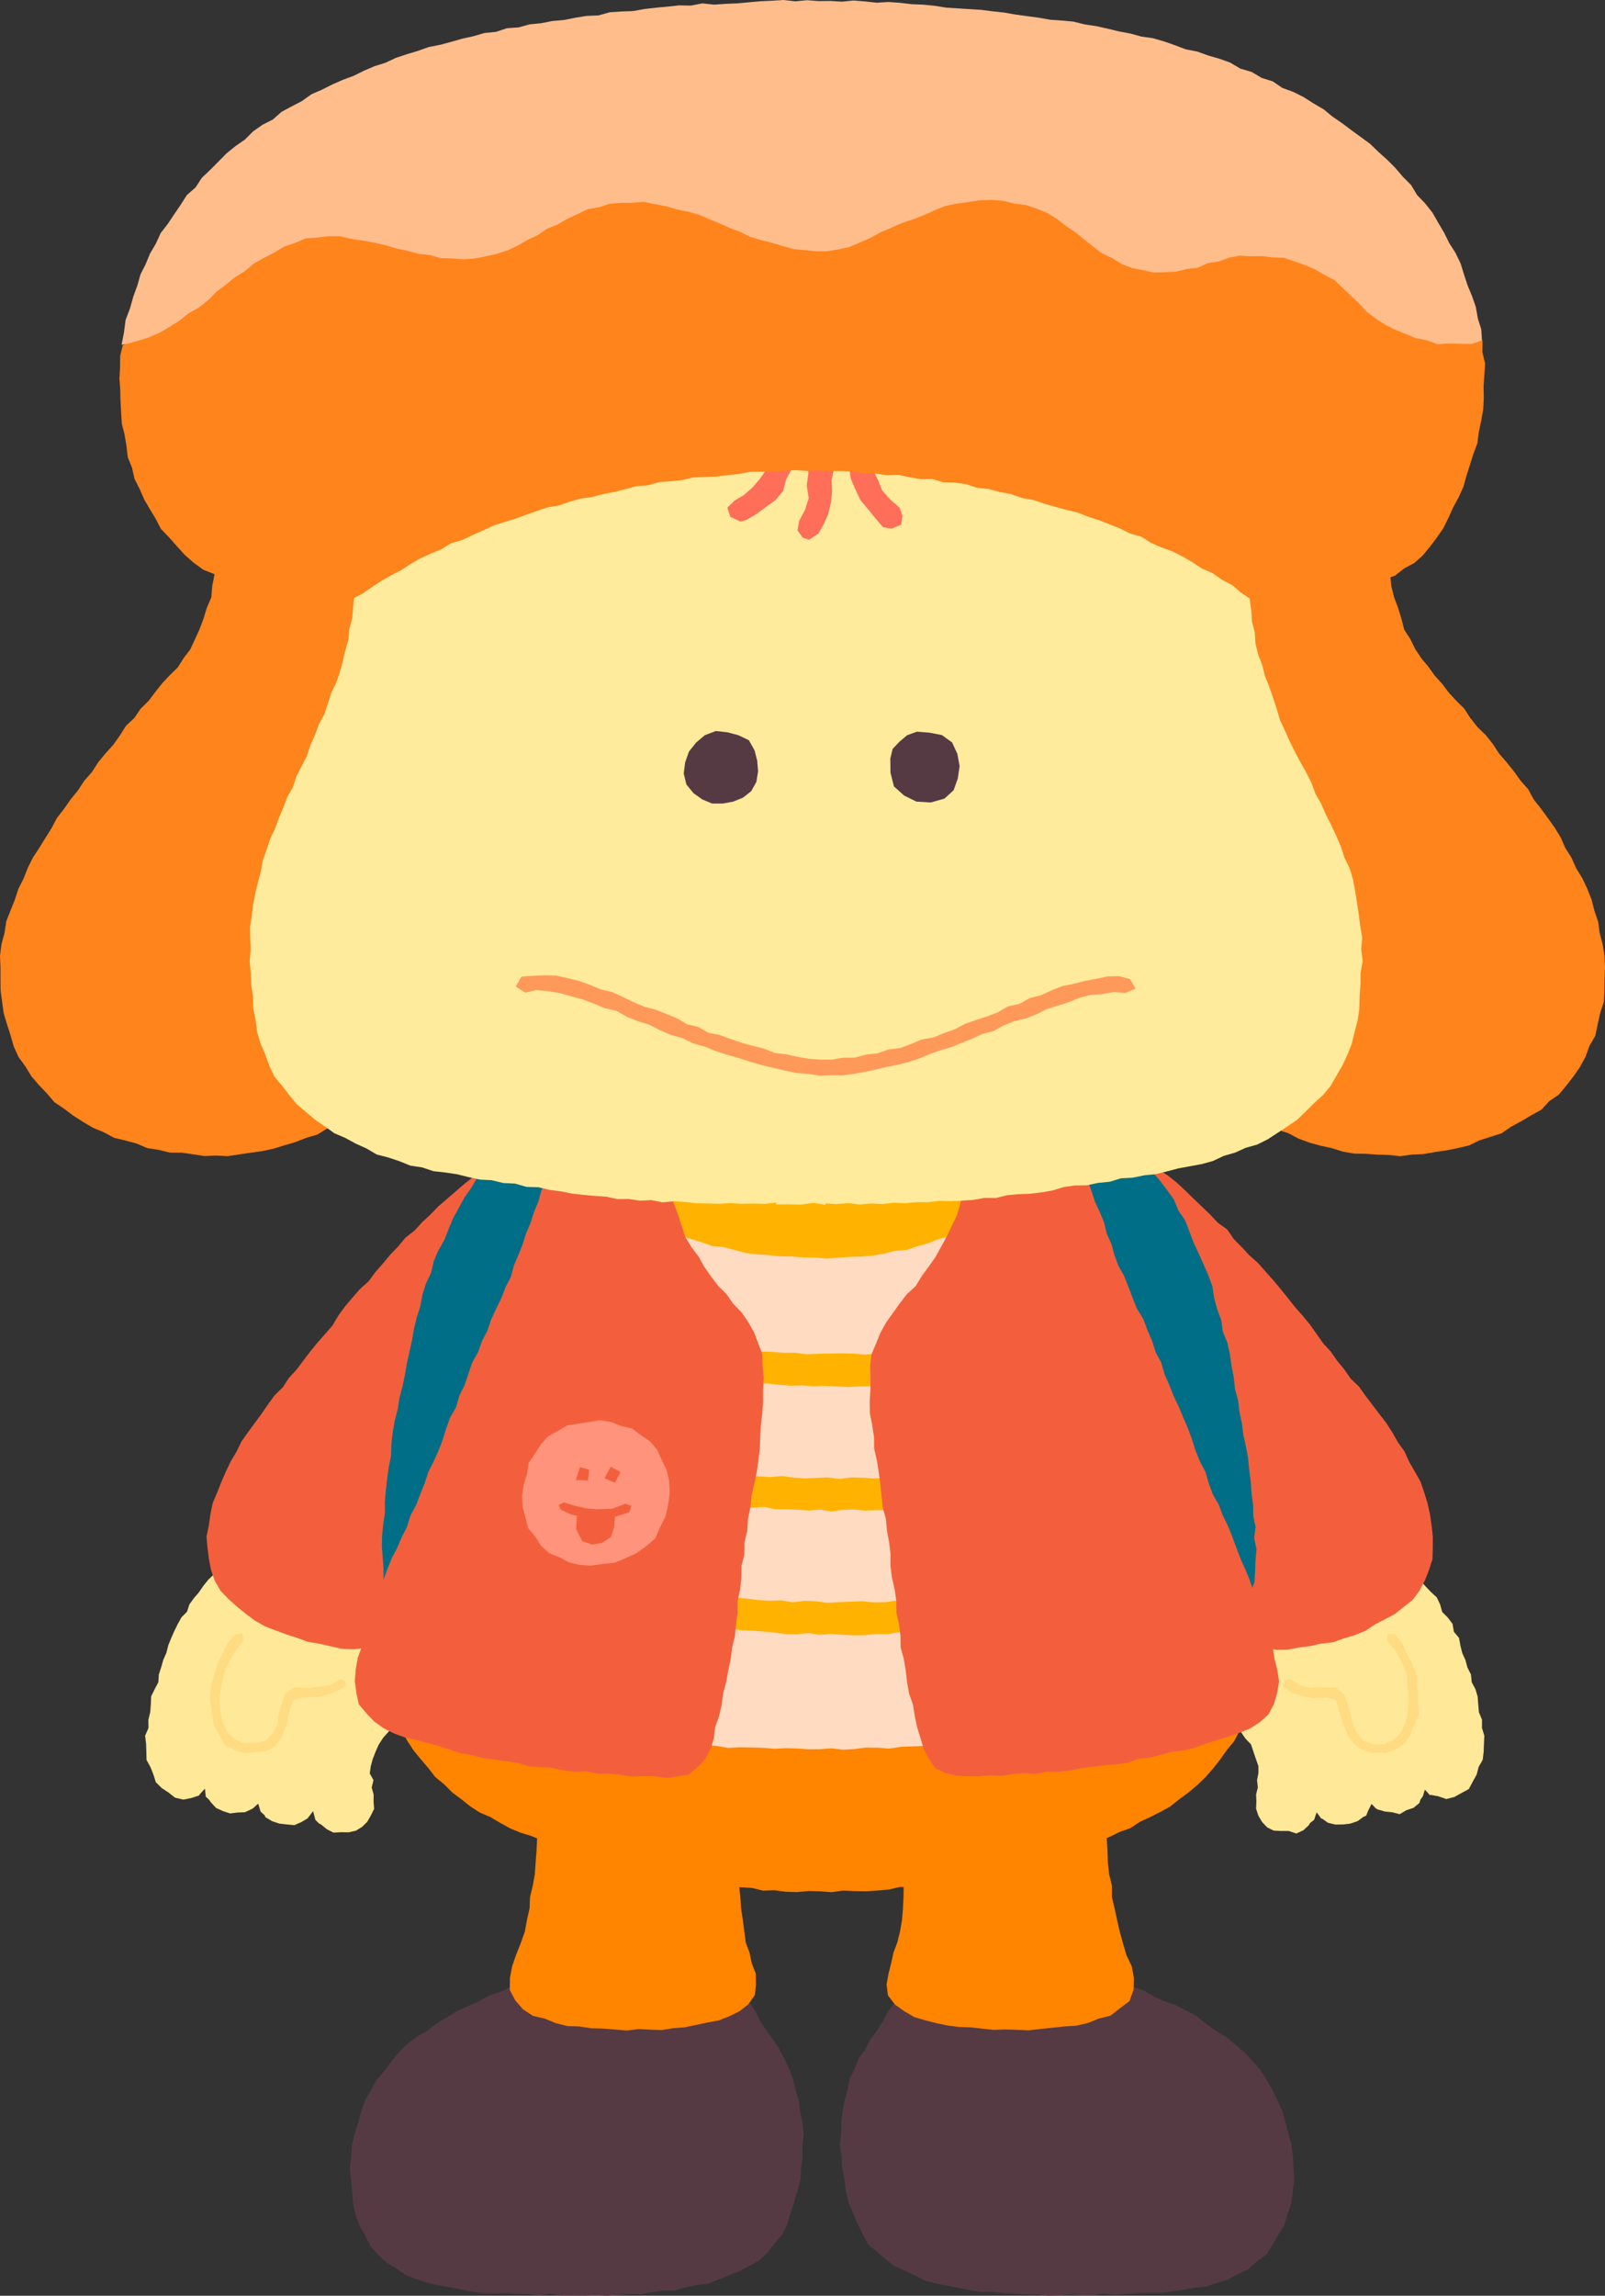 <?xml version="1.0" encoding="UTF-8"?>
<svg id="_レイヤー_2" data-name="レイヤー 2" xmlns="http://www.w3.org/2000/svg" width="155.725" height="222.601" viewBox="0 0 155.725 222.601">
  <rect x="0" y="0" width="155.725" height="222.601" fill="#333333" stroke="none"/>
  <defs>
    <style>
      .cls-1 {
        opacity: .7;
      }

      .cls-2 {
        fill: #ffbd8c;
      }

      .cls-2, .cls-3, .cls-4, .cls-5, .cls-6, .cls-7, .cls-8, .cls-9, .cls-10, .cls-11, .cls-12, .cls-13, .cls-14, .cls-15 {
        stroke-width: 0px;
      }

      .cls-3 {
        fill: #ff6e59;
      }

      .cls-4 {
        fill: #ffd678;
      }

      .cls-5 {
        fill: #006e86;
      }

      .cls-6 {
        fill: #ffb300;
      }

      .cls-7 {
        fill: #ff937b;
      }

      .cls-8 {
        fill: #ff841b;
      }

      .cls-9 {
        fill: #ffdbc2;
      }

      .cls-10 {
        fill: #ffeb9b;
      }

      .cls-11 {
        fill: #f35f3c;
      }

      .cls-12 {
        fill: #553a44;
      }

      .cls-13 {
        fill: #ff995a;
      }

      .cls-14 {
        fill: #ff8400;
      }

      .cls-15 {
        fill: #ffe898;
      }
    </style>
  </defs>
  <g id="_レイヤー_1-2" data-name="レイヤー 1">
    <g>
      <g>
        <polygon class="cls-12" points="52.858 191.301 51.827 191.779 50.733 192.184 49.644 192.6 48.6 193.119 47.494 193.483 46.478 194.05 45.418 194.511 44.359 194.985 43.374 195.597 42.388 196.196 41.46 196.901 40.449 197.494 39.527 198.173 38.715 198.978 37.992 199.862 37.308 200.767 36.572 201.641 36.023 202.639 35.432 203.617 35.061 204.699 34.767 205.798 34.423 206.879 34.13 207.979 34.084 209.119 33.94 210.248 34.055 211.381 34.17 212.506 34.259 213.644 34.509 214.759 34.896 215.835 35.459 216.791 35.933 217.8 36.685 218.621 37.488 219.381 38.441 219.941 39.344 220.583 40.372 220.987 41.422 221.327 42.495 221.578 43.578 221.759 44.656 221.974 45.738 222.204 46.832 222.349 47.938 222.378 49.047 222.33 50.15 222.409 51.257 222.431 52.344 222.56 53.438 222.413 54.525 222.581 55.616 222.577 56.707 222.586 57.797 222.549 58.889 222.601 59.978 222.531 61.065 222.44 62.158 222.445 63.236 222.26 64.314 222.096 65.414 222.105 66.479 221.792 67.557 221.575 68.661 221.451 69.691 221.046 70.705 220.618 71.724 220.207 72.709 219.716 73.669 219.162 74.48 218.406 75.151 217.53 75.905 216.659 76.403 215.62 76.726 214.517 77.082 213.433 77.396 212.333 77.68 211.278 77.723 210.185 77.88 209.109 77.852 208.02 77.977 206.932 77.863 205.847 77.642 204.78 77.502 203.704 77.197 202.663 76.94 201.608 76.554 200.593 76.098 199.617 75.602 198.66 75.006 197.763 74.374 196.889 73.769 196 73.259 194.963 72.618 193.999 71.902 193.09 70.959 192.471 69.838 192.321 68.703 192.282 67.579 192.125 66.452 192.081 65.325 191.993 64.188 192.006 63.063 191.829 61.935 191.749 60.803 191.653 59.663 191.691 58.53 191.613 57.402 191.432 56.258 191.535 55.134 191.301 53.988 191.401 52.858 191.301"/>
        <polygon class="cls-14" points="71.648 162.803 70.539 162.79 69.415 162.718 68.289 162.707 67.166 162.662 66.047 162.775 64.926 162.675 63.799 162.855 62.676 162.666 61.553 162.717 60.426 162.767 59.3 162.77 58.173 162.772 57.045 162.774 55.918 162.838 54.791 162.665 53.659 162.797 52.55 162.833 52.577 163.876 52.581 164.993 52.51 166.109 52.613 167.224 52.596 168.341 52.659 169.459 52.454 170.573 52.507 171.685 52.556 172.803 52.37 173.912 52.479 175.036 52.312 176.146 52.152 177.257 52.11 178.379 52.053 179.5 51.967 180.619 51.889 181.736 51.694 182.836 51.43 183.925 51.381 185.045 51.135 186.132 50.917 187.311 50.514 188.441 50.071 189.549 49.684 190.676 49.473 191.807 49.463 192.949 49.989 193.961 50.742 194.827 51.715 195.465 52.852 195.727 53.923 196.169 55.047 196.452 56.211 196.489 57.354 196.664 58.509 196.694 59.664 196.783 60.815 196.885 61.969 196.741 63.086 196.801 64.207 196.838 65.316 196.655 66.432 196.574 67.526 196.344 68.613 196.111 69.711 195.912 70.751 195.508 71.744 195.016 72.614 194.339 73.242 193.44 73.344 192.416 73.328 191.364 72.945 190.374 72.725 189.338 72.356 188.349 72.22 187.302 72.076 186.182 71.905 185.054 71.832 183.914 71.703 182.775 71.758 181.633 71.788 180.489 71.779 179.345 71.732 178.199 71.682 177.054 71.621 175.905 71.698 174.756 71.756 173.663 71.701 172.571 71.689 171.476 71.735 170.384 71.668 169.295 71.773 168.209 71.709 167.124 71.706 166.038 71.655 164.949 71.738 163.855 71.648 162.803"/>
      </g>
      <g>
        <polygon class="cls-12" points="106.615 191.31 107.684 191.696 108.761 192.137 109.823 192.617 110.93 192.984 111.937 193.586 112.99 194.06 114.097 194.429 115.127 194.965 116.149 195.515 117.045 196.259 117.996 196.927 118.994 197.533 119.869 198.261 120.739 198.997 121.514 199.833 122.27 200.688 122.89 201.646 123.453 202.637 123.941 203.663 124.406 204.701 124.718 205.794 125.014 206.887 125.305 207.985 125.448 209.113 125.504 210.248 125.568 211.39 125.43 212.524 125.281 213.658 124.906 214.741 124.579 215.836 123.971 216.767 123.444 217.731 122.813 218.645 121.912 219.294 121.102 220.051 120.09 220.501 119.127 221.054 118.057 221.343 117.009 221.707 115.907 221.828 114.823 222.02 113.731 222.177 112.637 222.315 111.529 222.311 110.427 222.345 109.322 222.416 108.218 222.515 107.125 222.397 106.038 222.552 104.947 222.559 103.855 222.462 102.766 222.571 101.675 222.596 100.588 222.467 99.498 222.476 98.411 222.38 97.323 222.337 96.24 222.222 95.144 222.226 94.066 222.059 92.986 221.838 91.904 221.632 90.822 221.41 89.751 221.137 88.765 220.625 87.773 220.158 86.76 219.723 85.903 219.03 85.075 218.319 84.213 217.616 83.69 216.584 83.175 215.571 82.744 214.517 82.3 213.458 82.057 212.337 81.928 211.256 81.71 210.19 81.656 209.104 81.494 208.022 81.603 206.935 81.631 205.849 81.742 204.767 81.945 203.698 82.233 202.651 82.426 201.57 82.93 200.597 83.308 199.582 83.965 198.716 84.447 197.748 85.1 196.888 85.656 195.966 86.221 194.966 86.918 194.042 87.57 193.089 88.512 192.459 89.642 192.442 90.764 192.205 91.895 192.141 93.021 192.068 94.148 191.998 95.279 191.882 96.411 191.846 97.538 191.739 98.673 191.677 99.809 191.669 100.942 191.588 102.075 191.496 103.209 191.424 104.34 191.299 105.484 191.375 106.615 191.31"/>
        <polygon class="cls-14" points="87.82 162.788 88.935 162.786 90.059 162.761 91.184 162.758 92.308 162.677 93.427 162.743 94.547 162.811 95.674 162.808 96.798 162.712 97.921 162.725 99.048 162.791 100.174 162.791 101.301 162.851 102.429 162.832 103.555 162.778 104.684 162.786 105.814 162.73 106.946 162.763 106.994 163.879 107.001 164.994 106.936 166.108 106.846 167.225 106.838 168.342 106.938 169.458 106.981 170.574 107.043 171.684 106.948 172.802 107.075 173.913 107.07 175.032 107.248 176.142 107.132 177.27 107.389 178.377 107.46 179.497 107.492 180.621 107.617 181.732 107.88 182.822 107.884 183.949 108.142 185.037 108.377 186.124 108.642 187.287 108.96 188.441 109.298 189.588 109.815 190.667 110.016 191.805 109.984 192.943 109.586 194.034 108.658 194.729 107.749 195.446 106.62 195.723 105.546 196.154 104.419 196.417 103.263 196.488 102.115 196.615 100.965 196.727 99.812 196.866 98.655 196.814 97.503 196.781 96.386 196.817 95.271 196.695 94.162 196.576 93.043 196.541 91.938 196.396 90.848 196.167 89.767 195.894 88.694 195.575 87.732 195.011 86.833 194.366 86.15 193.475 86.023 192.413 86.208 191.376 86.465 190.354 86.693 189.32 87.062 188.332 87.318 187.313 87.515 186.193 87.607 185.057 87.664 183.916 87.678 182.772 87.646 181.631 87.766 180.491 87.747 179.346 87.67 178.199 87.807 177.054 87.733 175.905 87.773 174.756 87.709 173.663 87.749 172.571 87.832 171.476 87.847 170.384 87.715 169.294 87.728 168.208 87.894 167.124 87.823 166.038 87.888 164.949 87.715 163.855 87.82 162.788"/>
      </g>
      <g>
        <g>
          <polygon class="cls-15" points="40.713 161.153 40.57 160.408 40.642 159.665 40.537 158.917 40.459 158.166 40.235 157.45 39.901 156.774 39.445 156.172 39.153 155.475 38.756 154.847 38.384 154.183 37.812 153.68 37.327 153.126 36.744 152.634 36.094 152.221 35.541 151.667 34.804 151.382 34.233 150.844 33.496 150.58 32.896 150.062 32.188 149.743 31.46 149.479 30.721 149.242 29.975 148.988 29.175 149.105 28.408 149.049 27.676 149.244 26.926 149.097 26.186 149.215 25.483 149.459 24.744 149.506 24.04 149.766 23.434 150.157 22.76 150.504 22.228 151.027 21.62 151.47 21.145 152.046 20.728 152.674 20.191 153.192 19.728 153.77 19.303 154.392 18.82 154.952 18.379 155.563 18.142 156.279 17.605 156.825 17.24 157.483 16.914 158.15 16.611 158.835 16.328 159.53 16.147 160.259 15.844 160.938 15.642 161.647 15.41 162.366 15.362 163.117 15.004 163.798 14.666 164.478 14.636 165.241 14.576 166.015 14.394 166.767 14.407 167.548 14.08 168.296 14.172 169.079 14.2 169.854 14.217 170.648 14.602 171.348 14.884 172.061 15.121 172.81 15.692 173.375 16.348 173.806 16.985 174.307 17.788 174.494 18.588 174.332 19.345 174.084 19.325 174.042 19.884 173.433 19.962 174.207 20.29 174.51 20.463 174.761 20.959 175.299 21.622 175.605 22.318 175.834 23.046 175.746 23.771 175.717 24.435 175.402 24.57 175.321 25.051 174.882 25.284 175.658 25.652 175.99 25.771 176.209 26.398 176.582 27.09 176.817 27.814 176.902 28.561 176.969 29.242 176.672 29.85 176.31 29.852 176.3 30.378 175.613 30.599 176.459 30.969 176.821 31.154 176.907 31.699 177.359 32.352 177.695 33.09 177.655 33.816 177.667 34.533 177.507 35.137 177.133 35.631 176.647 35.977 176.041 36.297 175.4 36.247 174.679 36.249 173.987 36.061 173.32 36.236 172.604 35.875 171.958 35.977 171.245 36.159 170.571 36.439 169.852 36.754 169.145 37.177 168.497 37.691 167.924 38.115 167.285 38.464 166.589 38.961 166.004 39.414 165.41 39.801 164.767 39.953 164.025 40.205 163.324 40.523 162.639 40.559 161.888 40.713 161.153"/>
          <polyline class="cls-15" points="34.238 160.644 34.051 161.681 33.731 162.701 32.949 163.447 31.986 163.942 30.912 164.022 29.854 164.006 28.881 164.099 28.025 164.504 27.6 165.849 27.36 167.226 26.824 168.253 26.092 169.126 25.005 169.531 23.835 169.559 22.657 169.223 21.738 168.399 21.251 167.267 21.048 166.06 20.87 164.765 20.914 163.45 21.167 162.417 21.54 161.43 21.977 160.471 22.493 159.547 23.218 158.771"/>
          <g class="cls-1">
            <polygon class="cls-4" points="32.988 162.847 32.051 163.4 30.97 163.549 29.878 163.705 29.882 163.622 29.604 163.679 28.531 163.616 27.64 164.244 27.342 165.207 27.026 166.161 26.965 167.104 26.508 168.006 25.839 168.732 24.896 169.024 23.902 168.991 23.87 169.09 22.877 168.732 22.105 168.016 21.613 167.053 21.387 165.995 21.285 164.747 21.461 163.515 21.709 162.289 22.222 161.153 22.83 160.074 23.606 159.104 23.513 158.363 22.852 158.457 22.119 159.297 21.604 160.281 21.126 161.275 20.817 162.332 20.498 163.397 20.36 164.78 20.586 166.147 20.738 167.242 21.278 168.204 21.793 169.177 22.761 169.693 23.804 170.003 23.829 169.99 24.873 169.896 25.912 169.77 26.806 169.204 27.343 168.304 27.757 167.348 27.96 166.319 28.461 164.801 29.52 164.56 29.818 164.559 30.827 164.541 31.801 164.309 32.727 163.97 33.586 163.475 33.429 162.979 32.988 162.847"/>
          </g>
        </g>
        <polygon class="cls-11" points="57.81 110.26 56.874 109.625 55.746 109.546 54.619 109.414 53.544 109.779 52.461 110.011 51.469 110.502 50.491 111.012 49.458 111.433 48.527 112.035 47.66 112.729 46.75 113.36 45.928 114.103 45.061 114.788 44.223 115.51 43.389 116.237 42.545 116.957 41.773 117.754 40.962 118.505 40.215 119.324 39.331 120.012 38.623 120.87 37.852 121.668 37.146 122.525 36.412 123.357 35.754 124.253 34.912 124.998 34.183 125.837 33.469 126.684 32.817 127.583 32.246 128.538 31.521 129.372 30.794 130.197 30.101 131.046 29.438 131.915 28.781 132.792 28.039 133.601 27.434 134.523 26.639 135.295 25.994 136.188 25.369 137.095 24.717 137.981 24.063 138.868 23.428 139.769 22.945 140.764 22.379 141.708 21.908 142.703 21.47 143.709 21.069 144.729 20.637 145.742 20.414 146.819 20.265 147.904 20.035 148.988 20.13 150.088 20.269 151.178 20.484 152.257 20.847 153.302 21.411 154.26 22.179 155.056 22.999 155.787 23.853 156.483 24.741 157.144 25.705 157.69 26.739 158.094 27.777 158.474 28.828 158.812 29.869 159.195 30.961 159.378 32.041 159.615 33.125 159.866 34.233 159.921 35.343 159.808 36.448 159.854 37.549 159.731 38.616 159.345 39.729 159.121 40.683 158.509 41.672 157.954 42.362 157.053 43.029 156.157 43.645 155.216 44.092 154.183 44.452 153.122 44.821 152.063 45.312 151.038 45.553 149.932 45.797 148.832 46.154 147.757 46.349 146.638 46.735 145.57 47.142 144.515 47.474 143.428 47.984 142.415 48.374 141.35 48.947 140.37 49.378 139.319 49.94 138.333 50.464 137.327 50.987 136.324 51.625 135.383 52.193 134.402 52.785 133.434 53.224 132.376 53.896 131.453 54.487 130.484 55.006 129.474 55.512 128.458 56.105 127.491 56.642 126.487 57.129 125.463 57.666 124.466 58.229 123.486 58.713 122.467 59.21 121.482 59.482 120.411 59.732 119.338 60.03 118.274 60.137 117.174 60.203 116.074 60.27 114.967 60.017 113.884 59.781 112.809 59.308 111.818 58.636 110.959 57.81 110.26"/>
      </g>
      <g>
        <g>
          <polygon class="cls-15" points="144.017 168.297 143.786 167.536 143.793 166.756 143.495 166.022 143.425 165.247 143.367 164.497 143.153 163.78 142.794 163.107 142.719 162.361 142.379 161.686 142.185 160.966 141.879 160.288 141.694 159.557 141.559 158.809 141.062 158.217 140.933 157.455 140.475 156.847 139.932 156.306 139.725 155.567 139.403 154.883 138.838 154.368 138.325 153.826 137.816 153.281 137.482 152.602 136.927 152.078 136.434 151.529 135.91 150.999 135.369 150.479 134.697 150.119 134.035 149.836 133.419 149.335 132.633 149.412 131.91 149.288 131.19 149.032 130.436 149.21 129.706 149.025 128.934 149.03 128.151 149.058 127.439 149.404 126.663 149.511 125.929 149.754 125.238 150.106 124.531 150.433 123.896 150.872 123.318 151.396 122.602 151.716 121.975 152.16 121.29 152.55 120.845 153.178 120.359 153.742 119.75 154.199 119.347 154.84 119.007 155.504 118.681 156.179 118.231 156.784 117.984 157.48 117.721 158.185 117.41 158.891 117.417 159.665 117.489 160.405 117.492 161.149 117.517 161.891 117.526 162.652 117.952 163.308 118.102 164.044 118.254 164.793 118.77 165.367 119.157 166 119.523 166.678 120.011 167.275 120.404 167.936 120.834 168.572 121.375 169.137 121.624 169.874 121.869 170.599 122.099 171.251 122.096 171.939 121.965 172.615 122.042 173.319 121.872 173.988 121.9 174.678 121.871 175.387 122.097 176.059 122.454 176.666 122.943 177.183 123.582 177.5 124.312 177.537 125.027 177.533 125.775 177.782 126.474 177.458 127.002 176.961 127.093 176.78 127.502 176.453 127.75 175.724 128.201 176.351 128.257 176.32 128.84 176.739 129.561 176.913 130.298 176.903 131.025 176.82 131.717 176.583 132.301 176.155 132.555 176.052 132.729 175.605 133.072 174.913 133.507 175.36 133.66 175.444 134.358 175.649 135.072 175.722 135.804 175.904 136.457 175.521 137.149 175.291 137.718 174.822 137.814 174.503 138.051 174.168 138.249 173.527 138.752 174.078 138.781 174.03 139.564 174.175 140.323 174.439 141.102 174.241 141.799 173.858 142.514 173.468 142.892 172.751 143.27 172.079 143.466 171.331 143.857 170.639 143.952 169.856 143.98 169.086 144.017 168.297"/>
          <polyline class="cls-15" points="123.865 160.644 124.061 161.682 124.431 162.667 125.204 163.388 126.13 163.929 127.189 164.149 128.271 164.163 129.244 163.994 130.077 164.512 130.52 165.848 130.795 167.214 131.258 168.271 132.051 169.078 133.1 169.581 134.28 169.607 135.408 169.141 136.298 168.35 136.87 167.27 137.062 166.06 137.246 164.765 137.104 163.461 136.892 162.432 136.668 161.392 136.211 160.43 135.517 159.618 134.998 158.683"/>
          <g class="cls-1">
            <polygon class="cls-4" points="125.156 162.786 126.067 163.387 127.129 163.672 128.224 163.566 128.236 163.683 128.504 163.615 129.582 163.615 130.401 164.292 130.758 165.21 131.005 166.174 131.25 167.074 131.617 167.998 132.252 168.771 133.208 169.095 134.223 169.149 134.246 169.152 135.22 168.708 135.949 167.98 136.381 167.016 136.602 165.972 136.682 164.751 136.59 163.522 136.486 162.266 135.971 161.116 135.365 160.02 134.567 159.054 134.672 158.444 135.305 158.421 136.008 159.288 136.483 160.296 136.988 161.275 137.418 162.301 137.498 163.412 137.601 164.784 137.675 166.176 137.258 167.207 136.848 168.212 136.24 169.098 135.347 169.682 134.309 169.993 134.279 169.913 133.233 169.967 132.231 169.696 131.389 169.12 130.797 168.29 130.396 167.335 130.039 166.338 129.636 164.812 128.595 164.578 128.301 164.634 127.28 164.644 126.284 164.425 125.312 164.119 124.484 163.5 124.639 162.934 125.156 162.786"/>
          </g>
        </g>
        <polygon class="cls-11" points="101.348 110.231 102.326 109.698 103.43 109.544 104.547 109.51 105.634 109.776 106.665 110.149 107.702 110.515 108.706 110.974 109.706 111.454 110.619 112.084 111.57 112.654 112.411 113.383 113.334 113.997 114.199 114.69 115.01 115.447 115.802 116.225 116.607 116.986 117.404 117.756 118.162 118.561 119.072 119.219 119.711 120.144 120.488 120.934 121.244 121.745 122.08 122.484 122.811 123.318 123.551 124.145 124.264 125.002 124.963 125.866 125.646 126.737 126.383 127.566 127.086 128.42 127.728 129.32 128.357 130.219 129.1 131.029 129.725 131.928 130.422 132.772 131.048 133.676 131.849 134.439 132.488 135.335 133.154 136.209 133.817 137.087 134.491 137.958 135.089 138.884 135.631 139.844 136.275 140.739 136.729 141.746 137.28 142.697 137.822 143.66 138.182 144.702 138.505 145.752 138.744 146.822 138.898 147.906 139.021 148.992 139.017 150.086 138.985 151.191 138.642 152.243 138.241 153.264 137.728 154.233 137.069 155.124 136.199 155.81 135.339 156.499 134.362 157.013 133.387 157.517 132.46 158.14 131.431 158.55 130.368 158.868 129.324 159.246 128.214 159.363 127.136 159.606 126.04 159.742 124.946 159.96 123.834 159.976 122.739 159.737 121.624 159.756 120.538 159.435 119.465 159.085 118.517 158.475 117.574 157.877 116.722 157.132 116.026 156.234 115.578 155.192 114.991 154.223 114.668 153.142 114.197 152.116 113.914 151.023 113.663 149.921 113.23 148.872 113.08 147.742 112.809 146.643 112.504 145.55 112.084 144.496 111.562 143.486 111.113 142.45 110.788 141.357 110.189 140.39 109.711 139.365 109.138 138.386 108.641 137.367 108.115 136.366 107.641 135.333 107.062 134.357 106.525 133.356 105.929 132.39 105.416 131.375 104.73 130.461 104.184 129.468 103.679 128.451 103.113 127.468 102.587 126.459 101.965 125.51 101.464 124.492 100.883 123.52 100.389 122.502 100.133 121.421 99.645 120.427 99.42 119.344 99.265 118.254 99.137 117.164 98.991 116.075 98.969 114.972 99.204 113.893 99.438 112.825 99.774 111.764 100.528 110.948 101.348 110.231"/>
      </g>
      <polygon class="cls-14" points="79.59 164.472 78.464 164.392 77.344 164.304 76.221 164.265 75.102 164.156 73.974 164.261 72.853 164.157 71.731 164.013 70.604 164 69.475 164.013 68.345 164.044 67.223 163.883 66.096 163.93 64.975 163.774 63.844 163.828 62.721 163.703 61.594 163.613 60.464 163.637 59.339 163.551 58.213 163.483 57.084 163.452 55.952 163.517 54.828 163.378 53.693 163.48 52.568 163.306 51.437 163.376 50.318 163.178 49.188 163.294 48.061 163.164 46.936 163.053 45.8 163.181 44.669 163.133 43.541 163.049 42.412 162.938 41.281 162.855 40.148 162.855 39.017 162.779 37.875 162.901 36.729 162.72 37.101 163.81 37.484 164.85 37.989 165.835 38.35 166.893 38.995 167.805 39.513 168.788 40.119 169.718 40.821 170.575 41.541 171.416 42.221 172.299 43.086 173.001 43.867 173.791 44.759 174.458 45.633 175.153 46.559 175.752 47.58 176.185 48.529 176.747 49.495 177.281 50.516 177.704 51.576 178.028 52.59 178.457 53.562 179.005 54.607 179.357 55.682 179.622 56.75 179.897 57.809 180.208 58.852 180.572 59.886 180.983 60.992 181.114 62.047 181.457 63.144 181.588 64.189 181.967 65.294 182.062 66.377 182.277 67.451 182.557 68.553 182.673 69.656 182.765 70.75 182.927 71.854 182.989 72.957 183.058 74.046 183.321 75.159 183.282 76.262 183.432 77.37 183.459 78.481 183.353 79.59 183.387 80.695 183.471 81.797 183.314 82.902 183.364 84.01 183.383 85.113 183.313 86.214 183.218 87.302 182.964 88.418 182.993 89.512 182.807 90.59 182.537 91.692 182.434 92.783 182.251 93.889 182.148 94.971 181.919 96.027 181.576 97.136 181.468 98.206 181.192 99.293 180.983 100.322 180.564 101.412 180.363 102.455 180 103.519 179.697 104.562 179.338 105.587 178.919 106.615 178.519 107.642 178.117 108.633 177.629 109.677 177.259 110.602 176.646 111.604 176.185 112.584 175.689 113.548 175.156 114.42 174.459 115.317 173.802 116.168 173.084 116.968 172.31 117.701 171.475 118.39 170.601 119.03 169.693 119.744 168.831 120.259 167.841 120.81 166.877 121.322 165.888 121.794 164.881 122.146 163.822 122.414 162.822 121.308 162.73 120.188 162.874 119.066 162.929 117.943 162.939 116.816 162.885 115.693 162.93 114.572 163.053 113.45 163.199 112.321 163.218 111.193 163.233 110.068 163.3 108.945 163.374 107.816 163.32 106.69 163.358 105.561 163.355 104.433 163.402 103.307 163.454 102.18 163.503 101.051 163.482 99.923 163.569 98.793 163.571 97.67 163.717 96.543 163.786 95.415 163.881 94.281 163.786 93.16 163.881 92.035 163.919 90.903 163.942 89.775 163.984 88.652 164.138 87.515 164.01 86.385 164.062 85.26 164.245 84.121 164.15 82.994 164.262 81.859 164.243 80.727 164.359 79.59 164.472"/>
      <polygon class="cls-8" points="21.391 41.405 20.938 42.347 20.775 43.372 20.645 44.398 20.432 45.417 20.588 46.457 20.442 47.644 20.578 48.824 20.742 49.996 20.832 51.176 21.044 52.344 21.102 53.527 20.897 54.625 20.808 55.726 20.592 56.809 20.502 57.928 20.059 58.955 19.737 60.013 19.36 61.017 18.914 61.99 18.463 62.966 17.811 63.821 17.236 64.732 16.461 65.482 15.73 66.261 15.064 67.101 14.42 67.958 13.649 68.709 13.047 69.601 12.225 70.376 11.624 71.328 10.977 72.232 10.228 73.059 9.521 73.921 8.918 74.864 8.176 75.703 7.562 76.641 6.856 77.509 6.214 78.425 5.526 79.313 4.999 80.305 4.403 81.253 3.814 82.206 3.198 83.145 2.697 84.149 2.287 85.195 1.779 86.195 1.432 87.261 1.014 88.301 .604 89.35 .438 90.466 .141 91.552 0 92.668 .045 93.795 .048 94.912 .057 96.03 .205 97.138 .358 98.249 .681 99.322 1.027 100.386 1.335 101.47 1.801 102.496 2.468 103.408 3.049 104.367 3.782 105.215 4.555 106.023 5.29 106.881 6.225 107.51 7.12 108.184 8.065 108.786 9.033 109.356 10.07 109.786 11.062 110.322 12.161 110.584 13.241 110.876 14.282 111.321 15.395 111.492 16.487 111.761 17.617 111.764 18.726 111.922 19.84 112.094 20.964 112.045 22.089 112.104 23.205 111.934 24.312 111.767 25.424 111.618 26.519 111.386 27.587 111.055 28.66 110.739 29.7 110.332 30.783 110.017 31.739 109.423 32.693 108.849 33.664 108.297 34.638 107.732 35.412 106.913 36.236 106.163 37.127 105.469 37.849 104.607 38.484 103.684 39.106 102.754 39.594 101.746 40.251 100.827 40.703 99.802 41.034 98.729 41.511 97.711 41.752 96.615 41.998 95.525 42.313 94.452 42.487 93.348 42.68 92.247 42.958 91.16 43.118 90.053 43.176 88.934 43.297 87.821 43.389 86.706 43.448 85.59 43.637 84.479 43.802 83.375 43.734 82.253 43.848 81.119 44.012 79.986 44 78.842 43.955 77.703 44.104 76.567 44.025 75.426 44.078 74.285 44.135 73.142 44.196 71.998 44.066 70.856 44.051 69.712 44.031 68.564 43.971 67.418 43.993 66.27 43.92 65.125 43.92 63.979 43.793 62.84 43.743 61.7 43.688 60.563 43.626 59.421 43.523 58.289 43.524 57.15 43.444 56.013 43.168 54.894 43.218 53.743 43 52.62 42.87 51.486 42.605 50.375 42.53 49.23 42.23 48.121 42.108 46.977 41.848 45.86 41.576 44.745 41.264 43.638 40.848 42.566 40.272 41.57 39.856 40.498 39.195 39.56 38.311 38.856 37.462 38.127 36.619 37.376 35.61 36.872 34.604 36.376 33.574 35.932 32.497 35.614 31.396 35.407 30.284 35.272 29.166 35.256 28.06 35.394 26.998 35.5 26.016 35.904 25.005 36.271 24.248 37.04 23.438 37.724 22.786 38.56 22.208 39.449 21.779 40.42 21.391 41.405"/>
      <polygon class="cls-8" points="134.386 41.382 134.724 42.359 134.852 43.389 135.168 44.385 135.211 45.422 135.23 46.456 135.133 47.635 134.991 48.809 134.898 49.988 134.731 51.16 134.748 52.349 134.573 53.528 134.714 54.634 134.883 55.729 134.992 56.835 135.261 57.914 135.655 58.954 135.977 60.012 136.246 61.061 136.838 61.969 137.313 62.928 137.898 63.824 138.586 64.645 139.209 65.517 139.93 66.308 140.576 67.166 141.301 67.951 142.067 68.706 142.652 69.611 143.344 70.49 144.154 71.274 144.846 72.144 145.457 73.079 146.191 73.921 146.887 74.793 147.54 75.7 148.283 76.541 148.819 77.535 149.516 78.413 150.178 79.317 150.831 80.23 151.419 81.185 151.872 82.22 152.473 83.167 152.929 84.192 153.523 85.15 154.001 86.166 154.417 87.21 154.695 88.301 155.056 89.365 155.213 90.479 155.498 91.563 155.676 92.672 155.725 93.792 155.681 94.912 155.667 96.03 155.611 97.154 155.256 98.227 155.013 99.317 154.79 100.423 154.223 101.405 153.838 102.459 153.306 103.448 152.666 104.371 151.977 105.257 151.258 106.125 150.322 106.767 149.554 107.598 148.564 108.145 147.604 108.716 146.619 109.243 145.687 109.89 144.612 110.229 143.546 110.572 142.525 111.067 141.429 111.322 140.327 111.545 139.217 111.707 138.11 111.904 136.987 111.951 135.872 112.109 134.747 111.988 133.629 111.954 132.512 111.875 131.387 111.854 130.281 111.66 129.209 111.326 128.116 111.086 127.036 110.789 125.984 110.399 124.993 109.876 123.919 109.53 122.977 108.919 122.024 108.333 121.144 107.642 120.285 106.931 119.373 106.269 118.654 105.407 117.869 104.604 117.179 103.719 116.653 102.725 115.968 101.829 115.558 100.781 115.108 99.759 114.584 98.766 114.277 97.686 113.962 96.615 113.636 95.545 113.359 94.462 113.048 93.383 112.973 92.258 112.693 91.169 112.66 90.045 112.391 88.95 112.273 87.834 112.226 86.714 112.18 85.598 112.035 84.482 111.988 83.37 111.826 82.265 111.913 81.116 111.772 79.982 111.818 78.838 111.782 77.702 111.6 76.568 111.696 75.426 111.57 74.287 111.556 73.144 111.521 71.999 111.577 70.856 111.553 69.711 111.645 68.564 111.762 67.419 111.797 66.272 111.748 65.123 111.85 63.981 111.902 62.839 111.908 61.696 111.914 60.556 111.976 59.413 112.234 58.292 112.263 57.156 112.35 56.02 112.405 54.88 112.668 53.763 112.773 52.628 112.83 51.484 112.959 50.352 113.195 49.232 113.499 48.125 113.73 47.004 113.817 45.85 114.162 44.753 114.624 43.694 114.957 42.601 115.287 41.498 115.941 40.552 116.514 39.557 117.387 38.838 118.271 38.156 119.107 37.399 120.088 36.848 121.092 36.343 122.152 35.972 123.193 35.532 124.312 35.382 125.43 35.304 126.545 35.239 127.666 35.286 128.705 35.527 129.677 35.946 130.676 36.318 131.506 36.988 132.236 37.756 132.995 38.509 133.59 39.399 134.073 40.356 134.386 41.382"/>
      <g>
        <g>
          <polygon class="cls-5" points="51.919 110.494 50.795 110.702 49.751 111.177 48.721 111.695 47.878 112.482 47.141 113.358 46.318 114.164 45.738 115.16 45.07 116.096 44.525 117.106 43.969 118.112 43.521 119.173 43.103 120.243 42.531 121.25 42.081 122.307 41.818 123.434 41.326 124.461 40.985 125.545 40.779 126.666 40.429 127.748 40.162 128.851 39.969 129.972 39.725 131.08 39.478 132.188 39.284 133.304 39.059 134.416 38.762 135.517 38.586 136.642 38.298 137.747 38.104 138.867 37.972 139.997 37.94 141.143 37.716 142.258 37.564 143.383 37.433 144.51 37.344 145.636 37.344 146.716 37.183 147.787 37.072 148.862 37.05 149.938 37.133 151.014 37.209 152.082 37.214 153.165 37.66 154.147 38.378 154.822 39.474 155.142 40.611 155.266 41.754 155.277 42.879 155.024 43.823 154.366 44.558 153.496 45.107 152.503 45.623 151.479 45.906 150.372 46.226 149.279 46.6 148.206 47.131 147.188 47.369 146.069 47.772 145.008 48.137 143.934 48.573 142.886 49.029 141.847 49.347 140.756 49.717 139.685 50.194 138.655 50.537 137.574 50.965 136.526 51.539 135.538 51.963 134.49 52.406 133.449 52.74 132.357 53.317 131.378 53.68 130.296 54.214 129.296 54.71 128.27 55.325 127.289 55.881 126.275 56.232 125.159 56.886 124.188 57.295 123.101 57.809 122.057 58.16 120.948 58.465 119.827 58.618 118.676 58.832 117.541 58.865 116.386 58.828 115.227 58.562 114.057 57.855 113.085 57.206 112.099 56.283 111.361 55.37 110.588 54.223 110.236 53.049 110.213 51.919 110.494"/>
          <polygon class="cls-5" points="106.989 110.728 108.078 111.059 109.138 111.461 110.141 112.009 110.993 112.773 111.782 113.598 112.533 114.46 113.223 115.379 113.902 116.312 114.341 117.385 114.996 118.341 115.406 119.42 115.816 120.494 116.303 121.537 116.771 122.584 117.23 123.638 117.63 124.703 117.801 125.839 118.096 126.933 118.492 128.002 118.652 129.132 119.085 130.197 119.334 131.306 119.484 132.434 119.705 133.547 119.826 134.68 120.125 135.781 120.26 136.913 120.5 138.025 120.637 139.153 120.889 140.265 121.098 141.384 121.203 142.517 121.354 143.642 121.427 144.775 121.581 145.895 121.597 146.975 121.819 148.042 121.687 149.129 121.908 150.198 121.818 151.275 121.778 152.35 121.711 153.431 121.305 154.44 120.513 155.059 119.426 155.412 118.287 155.531 117.134 155.605 116.084 155.137 115.038 154.668 114.316 153.773 113.831 152.744 113.342 151.717 112.99 150.633 112.607 149.563 112.256 148.481 111.742 147.458 111.362 146.388 111.158 145.256 110.682 144.222 110.322 143.147 109.92 142.088 109.482 141.042 109.14 139.961 108.648 138.938 108.381 137.826 107.84 136.824 107.402 135.781 107.066 134.693 106.634 133.645 106.168 132.612 105.537 131.657 105.215 130.557 104.669 129.559 104.081 128.584 103.594 127.538 103.084 126.5 102.648 125.426 102.152 124.382 101.592 123.365 101.216 122.268 100.701 121.219 100.493 120.07 100.179 118.954 100.068 117.8 99.936 116.645 100.025 115.48 100.392 114.337 100.928 113.27 101.647 112.315 102.506 111.479 103.559 110.903 104.694 110.569 105.86 110.365 106.989 110.728"/>
        </g>
        <g>
          <polygon class="cls-9" points="90.158 143.962 91.259 143.979 92.342 143.771 93.434 143.693 94.541 143.7 95.617 143.429 96.724 143.433 97.803 143.228 98.886 143.057 99.956 142.826 101.017 142.555 102.048 142.184 103.111 141.928 104.146 141.575 105.178 141.207 106.116 140.631 107.115 140.188 108.121 139.667 107.767 138.582 107.428 137.508 107.267 136.387 106.908 135.321 106.74 134.201 106.434 133.114 106.157 132.016 105.836 130.934 104.724 130.815 103.597 130.865 102.477 131.003 101.356 131.096 100.242 131.272 99.121 131.372 97.986 131.364 96.867 131.487 95.77 131.762 94.639 131.77 93.535 132.002 92.412 132.104 91.285 132.194 90.156 132.279 89.034 132.425 87.908 132.516 86.796 132.761 85.662 132.719 84.545 132.846 83.422 132.878 82.303 132.976 81.182 133.041 80.063 132.973 78.945 133.053 77.835 132.874 76.718 132.897 75.601 132.896 74.48 132.898 73.379 132.671 72.266 132.624 71.162 132.479 70.042 132.508 68.928 132.308 67.814 132.128 66.678 132.156 65.57 131.954 64.453 131.839 63.338 131.705 62.238 131.44 61.113 131.364 60.02 131.075 58.9 130.983 57.787 130.842 56.66 130.808 55.544 130.693 54.428 130.766 53.243 130.882 53.017 131.979 52.812 133.059 52.491 134.111 52.255 135.18 51.965 136.24 51.785 137.331 51.418 138.377 51.153 139.451 52.146 140.04 53.222 140.434 54.342 140.685 55.415 141.074 56.512 141.394 57.607 141.734 58.732 141.949 59.885 142.023 61 142.292 62.123 142.514 63.246 142.73 64.38 142.887 65.512 143.039 66.646 143.215 67.799 143.237 68.945 143.365 70.059 143.473 71.172 143.612 72.285 143.753 73.406 143.797 74.521 143.895 75.641 143.926 76.754 144.067 77.868 144.205 78.985 144.275 80.107 144.224 81.229 144.253 82.348 144.163 83.467 144.283 84.583 144.129 85.699 144.144 86.821 144.18 87.939 144.199 89.053 144.067 90.158 143.962"/>
          <polygon class="cls-9" points="89.212 156.985 90.346 156.865 91.475 156.706 92.605 156.575 93.724 156.335 94.872 156.333 95.983 156.065 97.124 155.975 98.236 155.719 99.357 155.5 100.427 155.076 101.566 154.928 102.673 154.648 103.743 154.252 104.801 153.826 105.896 153.502 106.892 152.93 107.992 152.595 108.948 151.962 109.921 151.376 110.988 150.839 110.609 149.832 110.468 148.785 110.178 147.774 109.897 146.767 109.578 145.763 109.348 144.734 109.092 143.709 108.81 142.703 107.701 142.771 106.55 142.708 105.403 142.785 104.27 142.982 103.139 143.196 102.001 143.319 100.869 143.508 99.719 143.575 98.596 143.844 97.453 143.957 96.301 144.016 95.184 144.334 94.033 144.428 92.892 144.594 91.74 144.658 90.604 144.878 89.446 144.85 88.353 145.001 87.257 145.132 86.148 145.036 85.048 145.054 83.947 145.149 82.844 145.134 81.737 145.185 80.65 145.192 79.563 145.119 78.473 145.212 77.389 145.03 76.307 144.952 75.221 144.918 74.13 144.932 73.044 144.857 71.967 144.691 70.867 144.768 69.788 144.587 68.705 144.467 67.619 144.336 66.535 144.22 65.447 144.125 64.379 143.908 63.298 143.779 62.237 143.52 61.174 143.278 60.1 143.096 59.021 142.933 57.925 142.877 56.854 142.692 55.796 142.4 54.715 142.243 53.627 142.157 52.532 142.161 51.447 142.238 50.355 142.454 50.104 143.504 49.832 144.539 49.506 145.561 49.271 146.602 49.013 147.642 48.838 148.706 48.439 149.717 48.19 150.787 49.238 151.398 50.291 151.852 51.277 152.44 52.353 152.833 53.438 153.195 54.494 153.645 55.585 154.004 56.721 154.203 57.821 154.523 58.913 154.893 60.064 155.005 61.176 155.291 62.283 155.613 63.426 155.751 64.553 155.981 65.715 155.975 66.852 156.15 67.99 156.327 69.102 156.451 70.206 156.688 71.333 156.688 72.453 156.736 73.566 156.861 74.688 156.861 75.806 156.93 76.923 156.973 78.039 157.034 79.157 157.037 80.275 157.091 81.396 157.055 82.514 157.099 83.631 157.147 84.748 157.115 85.863 157.019 86.98 156.989 88.097 156.963 89.212 156.985"/>
          <polygon class="cls-9" points="111.776 153.808 110.57 153.975 109.482 154.299 108.347 154.338 107.266 154.702 106.132 154.715 105.029 154.924 103.934 155.193 102.812 155.296 101.699 155.47 100.589 155.661 99.471 155.774 98.355 155.913 97.249 156.135 96.129 156.265 95.004 156.371 93.884 156.489 92.76 156.598 91.647 156.857 90.506 156.788 89.383 156.988 88.281 157.023 87.184 157.139 86.078 157.088 84.98 157.235 83.875 157.176 82.771 157.149 81.665 157.177 80.579 157.167 79.492 157.161 78.406 157.149 77.32 157.133 76.237 157.045 75.146 157.117 74.07 156.914 72.985 156.829 71.892 156.901 70.812 156.746 69.734 156.587 68.646 156.507 67.569 156.313 66.437 156.313 65.318 156.139 64.203 155.947 63.074 155.881 61.966 155.673 60.846 155.564 59.742 155.347 58.613 155.29 57.528 154.94 56.415 154.78 55.307 154.591 54.195 154.425 53.07 154.354 51.957 154.2 50.852 153.986 49.735 153.872 48.619 153.76 47.506 153.809 47.208 154.869 47.042 155.969 46.722 157.026 46.405 158.087 46.181 159.166 45.869 160.228 45.517 161.283 45.263 162.365 44.955 163.451 45.89 164.162 46.814 164.762 47.753 165.366 48.815 165.706 49.791 166.266 50.908 166.431 51.92 166.927 53.034 167.074 54.081 167.48 55.186 167.648 56.293 167.782 57.359 168.14 58.46 168.303 59.565 168.438 60.681 168.49 61.772 168.723 62.894 168.714 63.995 168.877 65.1 169.021 66.214 169.045 67.324 169.135 68.436 169.185 69.545 169.298 70.654 169.481 71.773 169.421 72.889 169.439 73.999 169.474 75.112 169.566 76.233 169.511 77.346 169.537 78.468 169.616 79.59 169.606 80.707 169.524 81.825 169.656 82.939 169.587 84.054 169.448 85.169 169.461 86.285 169.55 87.394 169.378 88.507 169.336 89.619 169.295 90.738 169.338 91.84 169.096 92.954 169.049 94.072 169.035 95.184 168.942 96.296 168.85 97.392 168.612 98.5 168.51 99.608 168.386 100.72 168.3 101.791 167.955 102.9 167.829 104.015 167.708 105.08 167.351 106.193 167.208 107.267 166.903 108.316 166.533 109.352 166.119 110.434 165.842 111.436 165.355 112.383 164.77 113.312 164.176 114.193 163.453 113.778 162.416 113.555 161.338 113.243 160.284 113 159.211 112.795 158.134 112.508 157.072 112.314 155.983 111.908 154.943 111.776 153.808"/>
          <polygon class="cls-6" points="81.737 146.396 82.841 146.356 83.946 146.476 85.049 146.427 86.154 146.423 87.252 146.295 88.357 146.292 89.455 146.256 90.547 146.132 91.632 145.917 92.739 145.928 93.831 145.8 94.914 145.595 96.002 145.454 97.08 145.249 98.177 145.158 99.265 145.016 100.342 144.809 101.395 144.468 102.502 144.399 103.535 143.999 104.633 143.883 105.664 143.485 106.737 143.264 107.792 142.97 108.823 142.681 108.649 141.663 108.271 140.688 108.026 139.7 107.013 140.042 105.912 140.278 104.811 140.513 103.728 140.812 102.651 141.15 101.562 141.442 100.426 141.509 99.326 141.752 98.225 141.993 97.108 142.142 96.016 142.441 94.879 142.454 93.766 142.639 92.649 142.785 91.523 142.879 90.408 143.071 89.275 143.135 88.153 143.128 87.037 143.146 85.926 143.276 84.812 143.357 83.692 143.282 82.574 143.25 81.457 143.406 80.339 143.25 79.219 143.301 78.098 143.347 76.982 143.274 75.87 143.117 74.745 143.216 73.625 143.151 72.506 143.073 71.403 142.83 70.284 142.764 69.177 142.575 68.045 142.575 66.898 142.501 65.77 142.293 64.633 142.142 63.494 142.006 62.363 141.813 61.224 141.66 60.121 141.314 58.996 141.084 57.848 140.994 56.712 140.825 55.616 140.461 54.482 140.286 53.376 139.98 52.264 139.727 51.08 139.398 50.827 140.437 50.557 141.441 50.407 142.47 51.441 142.752 52.503 143.009 53.582 143.189 54.63 143.516 55.694 143.774 56.792 143.872 57.854 144.148 58.943 144.29 60.012 144.542 61.092 144.734 62.186 144.81 63.267 144.986 64.348 145.193 65.427 145.375 66.525 145.475 67.613 145.665 68.706 145.7 69.78 145.907 70.864 146.012 71.959 146.001 73.039 146.192 74.137 146.113 75.214 146.334 76.304 146.338 77.391 146.375 78.477 146.469 79.568 146.361 80.653 146.556 81.737 146.396"/>
          <polygon class="cls-6" points="81.665 158.502 82.771 158.565 83.876 158.556 84.977 158.43 86.084 158.458 87.179 158.269 88.284 158.27 89.384 158.274 90.513 158.072 91.656 158.048 92.793 157.958 93.919 157.769 95.047 157.582 96.199 157.578 97.333 157.429 98.442 157.136 99.561 156.921 100.692 156.767 101.801 156.507 102.94 156.38 104.017 155.966 105.139 155.756 106.224 155.405 107.324 155.118 108.428 154.836 109.507 154.477 110.646 154.308 111.673 153.859 111.397 152.864 111.27 151.823 110.992 150.788 109.86 151.16 108.812 151.525 107.76 151.875 106.695 152.178 105.631 152.487 104.563 152.788 103.465 152.959 102.382 153.197 101.297 153.421 100.208 153.637 99.116 153.837 98.035 154.103 96.929 154.202 95.838 154.406 94.73 154.494 93.646 154.784 92.536 154.855 91.421 154.872 90.326 155.114 89.202 155.066 88.085 155.117 86.974 155.199 85.863 155.353 84.746 155.372 83.626 155.256 82.51 155.302 81.392 155.344 80.274 155.415 79.158 155.261 78.04 155.216 76.917 155.362 75.807 155.178 74.684 155.219 73.564 155.143 72.451 155.006 71.337 154.9 70.222 154.792 69.1 154.752 67.995 154.501 66.865 154.501 65.748 154.4 64.639 154.24 63.556 153.909 62.444 153.776 61.343 153.595 60.228 153.502 59.139 153.248 58.049 152.998 56.938 152.857 55.83 152.704 54.761 152.364 53.648 152.233 52.576 151.907 51.488 151.654 50.428 151.309 49.345 151.051 48.234 150.762 47.958 151.775 47.687 152.779 47.566 153.802 48.6 154.087 49.716 154.304 50.781 154.699 51.896 154.898 52.996 155.165 54.116 155.352 55.212 155.65 56.313 155.936 57.423 156.18 58.56 156.293 59.688 156.434 60.787 156.756 61.921 156.869 63.047 157.015 64.172 157.204 65.303 157.301 66.421 157.57 67.557 157.702 68.647 157.737 69.732 157.826 70.817 157.896 71.894 158.068 72.982 158.114 74.067 158.195 75.152 158.291 76.233 158.448 77.32 158.466 78.413 158.344 79.495 158.514 80.584 158.421 81.665 158.502"/>
          <polygon class="cls-9" points="101.607 114.021 100.595 114.6 99.675 115.199 98.611 115.475 97.61 115.945 96.525 116.104 95.457 116.31 94.406 116.615 93.32 116.737 92.231 116.845 91.168 117.134 90.074 117.21 88.991 117.405 87.898 117.479 86.801 117.472 85.705 117.452 84.619 117.663 83.521 117.707 82.423 117.6 81.325 117.62 80.227 117.636 79.112 117.618 78 117.621 76.886 117.724 75.778 117.565 74.669 117.615 73.558 117.623 72.447 117.564 71.338 117.488 70.238 117.271 69.117 117.365 68.021 117.146 66.913 117.093 65.816 116.932 64.706 116.869 63.601 116.724 62.509 116.508 61.477 116.071 60.404 115.811 59.344 115.491 58.401 114.908 57.665 114.239 57.31 115.237 57.129 116.31 56.867 117.368 56.497 118.395 56.267 119.457 55.919 120.494 55.723 121.567 55.338 122.593 55.259 123.693 54.833 124.711 54.558 125.769 54.381 126.854 54.182 127.91 55.025 128.548 56.023 129.092 57.069 129.532 58.094 130.043 59.22 130.273 60.299 130.649 61.375 131.05 62.494 131.286 63.613 131.513 64.733 131.742 65.865 131.907 67.003 132.047 68.148 132.102 69.277 132.307 70.418 132.423 71.511 132.561 72.61 132.63 73.713 132.678 74.814 132.757 75.917 132.798 77.021 132.86 78.127 132.732 79.228 132.757 80.33 132.849 81.433 132.811 82.536 132.778 83.641 132.695 84.746 132.648 85.853 132.602 86.951 132.447 88.048 132.291 89.145 132.135 90.255 132.101 91.367 132.029 92.465 131.851 93.551 131.602 94.637 131.37 95.721 131.142 96.803 130.908 97.879 130.659 98.936 130.343 100.028 130.138 101.078 129.786 102.082 129.32 103.084 128.86 104.123 128.48 105.099 127.904 104.877 126.823 104.605 125.764 104.319 124.704 103.977 123.66 103.709 122.597 103.436 121.532 103.164 120.468 102.9 119.4 102.71 118.319 102.344 117.276 102.179 116.18 101.721 115.153 101.607 114.021"/>
          <polygon class="cls-9" points="71.721 113.142 72.859 113.036 73.992 113.166 75.128 113.141 76.267 113.206 77.405 113.029 78.543 113.078 79.685 113.138 80.824 113.059 81.965 113.191 83.107 113.142 84.248 113.159 85.391 113.127 86.536 113.035 87.682 113.051 88.813 113.08 89.93 112.887 91.056 112.743 92.123 112.335 93.254 112.198 94.358 111.956 95.467 111.741 96.587 111.635 97.707 111.619 98.804 111.814 99.862 112.161 100.805 112.755 101.333 113.014 101.068 111.916 100.827 110.834 100.504 109.767 100.264 108.682 100.001 107.602 99.613 106.551 99.436 105.448 99.151 104.371 98.902 103.289 98.62 102.21 98.291 101.142 97.958 100.07 97.744 98.927 96.58 99.123 95.446 99.137 94.312 99.116 93.185 99.12 92.064 99.307 90.932 99.364 89.796 99.309 88.666 99.365 87.537 99.53 86.405 99.593 85.274 99.688 84.132 99.592 83 99.681 81.863 99.705 80.73 99.852 79.59 99.823 78.462 99.777 77.33 99.727 76.2 99.654 75.07 99.693 73.947 99.547 72.807 99.626 71.684 99.448 70.552 99.427 69.423 99.272 68.281 99.402 67.153 99.235 66.017 99.199 64.887 99.112 63.747 99.151 62.61 99.057 61.511 99.03 61.165 100.051 60.996 101.16 60.555 102.205 60.311 103.298 60.064 104.391 59.871 105.5 59.506 106.564 59.257 107.659 58.95 108.735 58.738 109.84 58.415 110.92 58.19 112.027 57.956 113.079 58.753 113.63 59.661 114.107 60.489 114.726 61.444 115.118 62.463 115.364 63.541 115.46 64.59 115.204 65.572 114.779 66.577 114.428 67.547 113.975 68.547 113.583 69.59 113.341 70.658 113.234 71.721 113.142"/>
          <polygon class="cls-6" points="80.242 122.038 81.348 121.941 82.451 121.869 83.561 121.844 84.666 121.752 85.76 121.562 86.836 121.29 87.949 121.195 89.004 120.842 90.072 120.541 91.103 120.129 92.193 119.885 93.153 119.307 94.231 118.998 95.195 118.442 96.191 117.952 97.169 117.427 98.071 116.779 98.938 116.08 99.886 115.506 100.686 114.739 101.52 114.064 101.334 112.977 100.895 112.634 99.947 112.093 99.004 111.56 98.114 110.933 97.102 110.532 96.133 110.047 95.141 109.605 94.082 109.353 93.058 108.992 91.975 108.874 90.93 108.555 89.846 108.493 88.767 108.361 87.682 108.306 86.543 108.277 85.41 108.307 84.275 108.293 83.135 108.428 81.998 108.417 80.859 108.352 79.719 108.303 78.578 108.305 77.438 108.387 76.295 108.331 75.154 108.391 74.012 108.388 72.866 108.336 71.721 108.296 70.633 108.427 69.535 108.367 68.469 108.632 67.406 108.86 66.34 109.071 65.256 109.239 64.242 109.649 63.189 109.953 62.26 110.547 61.225 110.916 60.346 111.574 59.429 112.156 58.615 112.583 57.924 113.145 57.625 114.191 58.385 114.985 59.183 115.763 59.938 116.611 60.9 117.199 61.817 117.851 62.824 118.341 63.772 118.947 64.834 119.321 65.861 119.77 66.933 120.106 68.01 120.422 69.068 120.815 70.199 120.92 71.287 121.206 72.378 121.497 73.496 121.626 74.619 121.698 75.736 121.813 76.865 121.833 77.985 121.927 79.113 121.941 80.242 122.038"/>
          <polygon class="cls-6" points="81.182 134.426 82.317 134.491 83.452 134.414 84.589 134.421 85.727 134.397 86.863 134.351 87.997 134.245 89.129 134.182 90.243 133.907 91.391 133.976 92.51 133.767 93.642 133.647 94.771 133.51 95.881 133.24 97.021 133.156 98.119 132.835 99.241 132.648 100.364 132.46 101.467 132.172 102.557 131.839 103.678 131.624 104.784 131.343 105.907 130.932 105.516 129.94 105.267 128.929 105.135 127.865 103.973 128.145 102.895 128.476 101.812 128.797 100.726 129.1 99.64 129.418 98.525 129.607 97.417 129.836 96.312 130.085 95.193 130.246 94.091 130.514 92.952 130.536 91.842 130.77 90.717 130.87 89.592 130.985 88.463 131.056 87.341 131.2 86.213 131.259 85.075 131.206 83.945 131.348 82.81 131.248 81.68 131.22 80.551 131.248 79.423 131.259 78.293 131.321 77.172 131.165 76.043 131.172 74.917 131.077 73.791 131.044 72.672 130.906 71.553 130.821 70.431 130.753 69.319 130.694 68.232 130.438 67.132 130.308 66.03 130.199 64.918 130.166 63.844 129.867 62.728 129.821 61.669 129.443 60.549 129.411 59.468 129.185 58.379 128.992 57.311 128.68 56.24 128.414 55.168 128.166 54.059 127.886 53.836 128.911 53.64 129.932 53.299 130.926 54.42 131.226 55.52 131.497 56.644 131.646 57.712 132.054 58.859 132.092 59.946 132.442 61.078 132.544 62.2 132.695 63.303 132.962 64.406 133.226 65.539 133.31 66.656 133.523 67.779 133.679 68.919 133.726 70.047 133.874 71.166 133.865 72.271 134.027 73.378 134.173 74.496 134.145 75.6 134.274 76.712 134.362 77.832 134.328 78.942 134.413 80.062 134.374 81.182 134.426"/>
        </g>
        <polygon class="cls-11" points="64.457 108.77 64.424 109.949 64.543 111.085 64.553 112.225 64.607 113.367 64.887 114.478 64.967 115.628 65.389 116.699 65.783 117.769 66.145 118.847 66.49 119.943 67.082 120.921 67.775 121.832 68.332 122.829 68.986 123.765 69.674 124.676 70.487 125.482 71.139 126.417 71.938 127.239 72.59 128.179 73.154 129.174 73.564 130.24 73.967 131.309 73.991 132.458 74.104 133.583 74.034 134.731 74.041 135.881 73.962 137.028 73.83 138.172 73.761 139.321 73.724 140.475 73.582 141.616 73.418 142.755 73.184 143.883 72.926 145.006 72.809 146.15 72.575 147.277 72.502 148.427 72.229 149.551 72.221 150.71 71.944 151.838 71.929 152.997 71.812 154.123 71.566 155.234 71.574 156.374 71.41 157.496 71.309 158.626 71.037 159.731 70.898 160.851 70.662 161.959 70.463 163.077 70.169 164.167 70.017 165.301 69.766 166.412 69.392 167.448 69.264 168.543 68.93 169.588 68.422 170.56 67.682 171.346 66.851 172.052 65.771 172.236 64.685 172.398 63.571 172.245 62.456 172.215 61.336 172.267 60.228 172.093 59.116 171.971 57.994 171.986 56.9 171.747 55.775 171.804 54.668 171.667 53.574 171.404 52.453 171.351 51.335 171.267 50.25 170.93 49.137 170.786 48.027 170.619 46.917 170.474 45.834 170.199 44.733 170.005 43.67 169.663 42.611 169.321 41.525 169.007 40.43 168.732 39.322 168.477 38.254 168.089 37.233 167.585 36.312 166.921 35.537 166.115 34.814 165.252 34.573 164.143 34.426 163.014 34.51 161.881 34.709 160.764 35.096 159.691 35.299 158.573 35.664 157.5 35.922 156.388 36.373 155.342 36.728 154.26 37.19 153.219 37.58 152.15 38.006 151.093 38.536 150.088 38.975 149.047 39.493 148.031 39.832 146.937 40.379 145.931 40.781 144.862 41.211 143.806 41.56 142.72 42.072 141.7 42.548 140.663 42.951 139.598 43.295 138.508 43.68 137.431 44.257 136.431 44.572 135.323 45.079 134.292 45.448 133.205 45.814 132.117 46.38 131.111 46.77 130.033 47.297 129.014 47.657 127.927 48.145 126.888 48.648 125.862 49.055 124.801 49.576 123.789 49.857 122.707 50.295 121.689 50.708 120.663 51.031 119.605 51.472 118.59 51.807 117.533 52.234 116.514 52.527 115.439 53.037 114.444 53.422 113.402 53.759 112.343 54.158 111.305 54.467 110.23 55.021 109.258 55.457 108.243 55.864 107.23 56.926 107.46 58.011 107.571 59.071 107.824 60.127 108.072 61.228 108.119 62.271 108.477 63.345 108.699 64.457 108.77"/>
        <polygon class="cls-11" points="94.113 108.881 93.994 109.948 94.077 111.091 93.939 112.224 93.774 113.35 93.748 114.5 93.354 115.584 93.178 116.716 92.856 117.813 92.355 118.843 91.875 119.872 91.322 120.862 90.778 121.861 90.125 122.792 89.448 123.708 88.855 124.692 88.006 125.469 87.307 126.366 86.647 127.295 85.983 128.219 85.432 129.213 85.002 130.262 84.558 131.313 84.425 132.447 84.465 133.583 84.452 134.732 84.383 135.886 84.4 137.039 84.626 138.176 84.798 139.314 84.817 140.471 85.076 141.594 85.259 142.729 85.408 143.87 85.527 145.015 85.646 146.158 85.955 147.273 86.06 148.419 86.269 149.553 86.405 150.695 86.4 151.857 86.547 153.001 86.805 154.111 86.962 155.231 86.975 156.37 87.226 157.48 87.368 158.603 87.383 159.745 87.689 160.838 87.879 161.954 88.004 163.085 88.201 164.198 88.58 165.281 88.76 166.408 88.986 167.481 89.31 168.525 89.619 169.573 90.126 170.538 90.732 171.449 91.719 171.903 92.747 172.168 93.822 172.226 94.938 172.244 96.05 172.145 97.169 172.192 98.277 172.016 99.39 171.933 100.516 172.007 101.611 171.771 102.732 171.795 103.842 171.677 104.939 171.441 106.05 171.307 107.158 171.161 108.283 171.08 109.396 170.922 110.468 170.541 111.584 170.425 112.664 170.147 113.74 169.85 114.857 169.729 115.939 169.463 117.001 169.067 118.082 168.742 119.154 168.384 120.228 168.019 121.288 167.606 122.242 166.981 123.087 166.216 123.609 165.213 123.921 164.141 124.1 163.013 123.926 161.891 123.65 160.793 123.479 159.675 123.278 158.553 122.936 157.471 122.416 156.448 122.035 155.38 121.624 154.322 121.267 153.241 120.835 152.191 120.369 151.152 119.963 150.093 119.573 149.031 119.15 147.975 118.646 146.952 118.242 145.885 117.67 144.888 117.273 143.817 116.959 142.718 116.423 141.706 115.994 140.65 115.652 139.561 115.256 138.491 114.805 137.441 114.36 136.387 113.869 135.35 113.445 134.286 112.986 133.235 112.671 132.126 112.125 131.112 111.782 130.015 111.325 128.967 110.927 127.895 110.322 126.907 109.891 125.85 109.486 124.786 109.071 123.726 108.521 122.756 108.136 121.718 107.844 120.647 107.387 119.64 107.132 118.556 106.708 117.532 106.238 116.527 105.896 115.472 105.531 114.423 105.232 113.349 104.838 112.31 104.339 111.309 104.004 110.246 103.645 109.194 103.142 108.202 102.65 107.146 101.575 107.409 100.489 107.519 99.417 107.714 98.37 108.01 97.301 108.222 96.227 108.416 95.144 108.586 94.113 108.881"/>
        <g>
          <polygon class="cls-7" points="57.163 137.879 58.228 137.71 59.289 137.878 60.285 138.27 61.336 138.517 62.191 139.17 63.085 139.767 63.773 140.596 64.215 141.574 64.68 142.539 64.921 143.591 64.982 144.764 64.826 145.925 64.563 147.059 64.039 148.094 63.566 149.168 62.68 149.933 61.742 150.599 60.703 151.084 59.632 151.526 58.477 151.648 57.319 151.8 56.256 151.738 55.217 151.494 54.277 150.994 53.283 150.604 52.5 149.88 51.93 148.99 51.238 148.167 50.98 147.128 50.707 146.096 50.654 145.026 50.81 143.965 51.125 142.943 51.279 141.877 51.876 140.988 52.447 140.09 53.166 139.282 54.109 138.753 55.041 138.202 56.117 138.047 57.163 137.879"/>
          <polygon class="cls-11" points="56.267 142.259 55.879 143.497 57.055 143.555 57.16 142.501 56.267 142.259"/>
          <polygon class="cls-11" points="59.256 142.217 58.651 143.333 59.664 143.772 60.201 142.727 59.256 142.217"/>
          <polygon class="cls-11" points="61.266 146.004 60.672 145.811 59.371 146.297 57.984 146.34 57.981 146.352 56.844 146.247 55.73 145.993 54.703 145.671 54.211 145.93 54.396 146.373 55.477 146.87 55.969 146.957 55.91 148.28 56.498 149.444 57.467 149.769 58.447 149.585 59.278 149.03 59.592 148.056 59.67 147.06 61.034 146.643 61.266 146.004"/>
        </g>
      </g>
      <polygon class="cls-10" points="123.492 67.58 123.135 66.551 122.727 65.539 122.468 64.485 122.072 63.466 121.811 62.41 121.744 61.319 121.475 60.264 121.406 59.183 121.253 58.104 121.159 57.02 121.195 55.897 121.039 54.786 121.154 53.663 121.045 52.55 120.953 51.438 121.066 50.321 121.011 49.205 121.017 48.085 121.008 46.966 121.046 45.819 120.294 44.941 119.511 44.131 118.663 43.382 117.795 42.656 116.85 42.033 116.008 41.262 115.009 40.725 114.037 40.146 113.023 39.643 112.055 39.051 111.01 38.611 109.971 38.16 108.923 37.731 107.847 37.372 106.773 37.015 105.718 36.6 104.611 36.343 103.549 35.941 102.477 35.569 101.354 35.384 100.237 35.175 99.147 34.845 98.022 34.684 96.908 34.475 95.814 34.145 94.688 33.997 93.569 33.807 92.426 33.797 91.316 33.549 90.177 33.562 89.055 33.397 87.929 33.247 86.801 33.086 85.66 33.095 84.528 33.003 83.396 32.94 82.26 32.918 81.119 32.983 79.985 32.941 78.844 32.927 77.702 32.947 76.573 32.837 75.443 32.825 74.316 32.897 73.186 32.833 72.066 33.062 70.934 32.956 69.814 33.139 68.688 33.173 67.563 33.232 66.445 33.359 65.321 33.421 64.195 33.472 63.088 33.685 61.977 33.852 60.873 34.08 59.754 34.198 58.646 34.395 57.543 34.616 56.436 34.812 55.32 34.979 54.247 35.332 53.158 35.608 52.057 35.839 50.982 36.173 49.871 36.387 48.79 36.694 47.758 37.15 46.692 37.516 45.674 37.999 44.621 38.4 43.595 38.862 42.613 39.413 41.592 39.879 40.635 40.463 39.66 41.02 38.752 41.685 37.766 42.241 36.934 42.995 36.081 43.725 35.246 44.489 34.584 45.418 34.702 46.555 34.539 47.69 34.618 48.823 34.709 49.955 34.735 51.086 34.682 52.216 34.582 53.346 34.633 54.476 34.575 55.604 34.426 56.725 34.35 57.8 34.262 58.871 34.17 59.942 33.895 60.985 33.805 62.061 33.495 63.089 33.253 64.137 32.974 65.172 32.624 66.192 32.139 67.166 31.812 68.217 31.467 69.265 30.93 70.236 30.557 71.272 30.109 72.276 29.765 73.326 29.25 74.305 28.752 75.289 28.409 76.342 27.864 77.302 27.473 78.328 27.051 79.341 26.675 80.37 26.203 81.362 25.867 82.405 25.492 83.435 25.305 84.52 25.016 85.576 24.767 86.641 24.555 87.715 24.428 88.802 24.258 89.888 24.278 90.986 24.323 92.082 24.223 93.181 24.334 94.333 24.374 95.487 24.547 96.632 24.577 97.791 24.807 98.925 24.948 100.075 25.28 101.183 25.734 102.244 26.129 103.328 26.613 104.38 27.361 105.27 28.064 106.18 28.798 107.07 29.681 107.82 30.566 108.566 31.511 109.22 32.447 109.883 33.506 110.338 34.509 110.886 35.551 111.353 36.547 111.942 37.662 112.228 38.748 112.592 39.817 113.021 40.958 113.194 42.049 113.56 43.192 113.686 44.326 113.854 45.439 114.129 46.561 114.375 47.709 114.434 48.826 114.707 49.977 114.765 51.086 115.083 52.242 115.116 53.319 115.374 54.418 115.516 55.502 115.734 56.599 115.856 57.699 115.957 58.803 116.034 59.889 116.262 60.994 116.259 62.084 116.42 63.189 116.365 64.28 116.583 65.387 116.474 66.488 116.55 67.586 116.674 68.687 116.695 69.789 116.719 70.892 116.66 71.995 116.724 73.098 116.694 74.204 116.73 75.312 116.614 75.311 116.781 76.507 116.773 77.702 116.804 78.896 116.634 80.094 116.814 80.093 116.688 81.198 116.754 82.304 116.658 83.41 116.791 84.514 116.689 85.62 116.744 86.723 116.617 87.828 116.668 88.929 116.564 90.033 116.572 91.132 116.439 92.242 116.473 93.344 116.418 94.444 116.346 95.532 116.152 96.637 116.158 97.711 115.89 98.807 115.791 99.913 115.75 101.008 115.625 102.097 115.436 103.162 115.11 104.286 114.946 105.433 114.931 106.54 114.696 107.67 114.585 108.766 114.251 109.904 114.191 111.019 113.96 112.153 113.846 113.26 113.571 114.36 113.282 115.48 113.079 116.603 112.873 117.7 112.567 118.737 112.076 119.83 111.762 120.865 111.294 121.973 110.982 122.995 110.474 123.952 109.85 124.904 109.225 125.848 108.585 126.683 107.781 127.498 106.971 128.354 106.194 129.096 105.305 129.671 104.302 130.249 103.306 130.741 102.263 131.163 101.185 131.434 100.061 131.722 98.94 131.891 97.796 131.913 96.636 131.999 95.488 132.009 94.332 132.215 93.183 132.07 92.039 132.168 90.897 131.969 89.77 131.834 88.642 131.66 87.52 131.482 86.395 131.277 85.27 130.944 84.178 130.438 83.148 130.096 82.061 129.636 81.02 129.159 79.987 128.636 78.976 128.186 77.931 127.621 76.946 127.23 75.873 126.715 74.863 126.154 73.873 125.626 72.865 125.115 71.845 124.652 70.801 124.176 69.766 123.855 68.663 123.492 67.58"/>
      <g>
        <g>
          <polygon class="cls-3" points="71.851 50.574 70.857 50.117 70.575 49.222 71.262 48.547 72.191 47.99 73.017 47.259 73.729 46.436 74.36 45.538 74.666 44.483 74.844 43.406 74.89 42.312 75.025 41.468 75.813 41.167 76.632 41.328 76.98 42.11 77.049 43.233 77.061 44.374 76.814 45.486 76.27 46.485 75.975 47.618 75.223 48.508 74.287 49.174 73.381 49.852 72.403 50.421 71.851 50.574"/>
          <polygon class="cls-3" points="78.512 52.335 77.887 52.14 77.375 51.428 77.529 50.526 78.09 49.481 78.464 48.308 78.273 47.079 78.434 45.876 78.345 44.684 78.322 43.476 78.176 41.936 78.405 41.025 79.288 40.583 80.152 41.001 80.396 41.848 80.646 43.302 80.601 44.394 80.902 45.463 80.691 46.556 80.733 47.644 80.621 48.726 80.377 49.789 79.941 50.781 79.416 51.722 78.512 52.335"/>
          <polygon class="cls-3" points="86.521 51.255 85.671 51.118 84.922 50.23 84.205 49.348 83.471 48.473 82.989 47.439 82.543 46.391 82.38 45.259 82.163 44.154 82.054 43.028 82.025 41.873 82.42 41.129 83.167 40.616 84.117 40.94 84.406 41.88 84.257 43.066 84.439 44.236 84.624 45.413 85.16 46.47 85.602 47.57 86.396 48.458 87.291 49.232 87.562 50.031 87.427 50.88 86.521 51.255"/>
        </g>
        <polygon class="cls-2" points="129.201 43.294 130.328 43.309 131.376 42.899 132.35 42.328 133.359 41.774 134.163 40.96 135.094 40.286 135.869 39.441 136.651 38.61 137.468 37.809 138.332 37.058 139.088 36.188 139.979 35.462 140.919 34.806 141.75 34.008 142.729 33.408 143.793 33.033 143.718 31.939 143.387 30.873 143.195 29.779 142.832 28.73 142.401 27.69 142.046 26.624 141.714 25.541 141.221 24.525 140.614 23.57 140.113 22.56 139.54 21.591 138.979 20.612 138.277 19.727 137.494 18.912 136.908 17.939 136.113 17.14 135.381 16.283 134.586 15.486 133.749 14.735 132.938 13.953 132.029 13.285 131.12 12.624 130.221 11.949 129.295 11.314 128.42 10.596 127.447 10.03 126.497 9.423 125.492 8.916 124.426 8.528 123.487 7.891 122.405 7.551 121.434 6.971 120.346 6.656 119.367 6.074 118.309 5.694 117.225 5.384 116.167 5 115.056 4.786 114.002 4.385 112.938 4.015 111.855 3.703 110.736 3.546 109.65 3.249 108.544 3.041 107.45 2.777 106.353 2.533 105.238 2.367 104.146 2.095 103.024 1.991 101.895 1.912 100.783 1.717 99.664 1.567 98.546 1.416 97.434 1.22 96.311 1.099 95.192 .954 94.065 .884 92.939 .812 91.812 .743 90.696 .563 89.574 .452 88.447 .406 87.327 .273 86.201 .194 85.068 .262 83.945 .142 82.82 .05 81.69 .162 80.562 .093 79.434 .106 78.303 .02 77.174 .13 76.043 0 74.915 .071 73.786 .121 72.66 .221 71.534 .327 70.407 .373 69.283 .449 68.145 .329 67.029 .543 65.896 .521 64.774 .644 63.651 .746 62.531 .875 61.418 1.074 60.289 1.115 59.162 1.188 58.064 1.495 56.935 1.541 55.821 1.72 54.713 1.94 53.588 2.038 52.495 2.254 51.385 2.363 50.307 2.659 49.188 2.736 48.122 3.09 47.007 3.201 45.934 3.511 44.846 3.751 43.774 4.058 42.697 4.347 41.598 4.56 40.545 4.936 39.476 5.256 38.417 5.609 37.402 6.083 36.337 6.419 35.312 6.859 34.311 7.354 33.262 7.742 32.24 8.192 31.243 8.693 30.215 9.14 29.302 9.795 28.311 10.31 27.324 10.839 26.479 11.585 25.476 12.094 24.559 12.735 23.765 13.533 22.843 14.168 21.977 14.874 21.191 15.67 20.406 16.462 19.593 17.229 18.975 18.172 18.128 18.919 17.524 19.863 16.898 20.785 16.279 21.709 15.592 22.598 15.126 23.616 14.559 24.578 14.133 25.611 13.629 26.609 13.324 27.688 12.941 28.735 12.615 29.894 12.185 31.03 12.031 32.231 11.797 33.43 12.144 33.367 12.928 34.212 13.619 35.133 14.328 36.032 15 36.966 15.766 37.827 16.465 38.743 17.285 39.554 17.969 40.497 18.881 41.206 19.826 41.859 20.76 42.53 21.855 42.873 22.982 42.988 24.088 42.77 25.165 42.379 26.186 41.923 27.269 41.636 28.319 41.234 29.418 40.99 30.469 40.585 31.55 40.293 32.642 40.034 33.721 39.729 34.786 39.363 35.888 39.144 36.977 38.861 38.08 38.65 39.207 38.548 40.272 38.158 41.385 37.987 42.504 37.857 43.58 37.497 44.715 37.462 45.798 37.128 46.918 37.002 48.027 36.822 49.146 36.743 50.231 36.428 51.36 36.414 52.47 36.267 53.581 36.122 54.68 35.863 55.801 35.806 56.917 35.689 58.033 35.57 59.157 35.543 60.267 35.359 61.389 35.292 62.51 35.219 63.626 35.093 64.753 35.106 65.871 34.973 66.989 34.827 68.115 34.829 69.239 34.809 70.367 34.873 71.49 34.804 72.613 34.689 73.74 34.693 74.865 34.658 75.99 34.809 77.116 34.851 78.236 34.816 79.357 34.786 80.48 34.747 81.603 34.791 82.717 35.008 83.846 34.876 84.965 35.007 86.082 35.132 87.203 35.211 88.326 35.269 89.453 35.283 90.572 35.396 91.69 35.519 92.807 35.672 93.935 35.713 95.053 35.851 96.177 35.94 97.284 36.176 98.413 36.235 99.508 36.548 100.638 36.613 101.758 36.757 102.881 36.876 103.984 37.118 105.104 37.277 106.203 37.519 107.312 37.719 108.427 37.884 109.527 38.126 110.616 38.427 111.727 38.632 112.846 38.795 113.938 39.085 115.031 39.368 116.157 39.517 117.211 39.967 118.326 40.168 119.412 40.471 120.51 40.735 121.626 40.938 122.671 41.403 123.804 41.558 124.873 41.931 125.973 42.203 127.031 42.619 128.09 43.032 129.201 43.294"/>
        <polygon class="cls-8" points="131.842 29.4 131.06 28.663 130.277 27.927 129.501 27.173 128.537 26.677 127.616 26.13 126.632 25.713 125.623 25.358 124.605 25.006 123.528 24.968 122.465 24.833 121.392 24.851 120.311 24.792 119.251 24.983 118.241 25.351 117.177 25.52 116.197 25.97 115.127 26.09 114.094 26.345 113.029 26.396 111.959 26.429 110.912 26.194 109.837 25.99 108.813 25.592 107.881 25.02 106.891 24.546 106.023 23.881 105.17 23.204 104.328 22.516 103.424 21.909 102.558 21.245 101.634 20.661 100.616 20.246 99.578 19.887 98.448 19.744 97.345 19.481 96.214 19.384 95.078 19.416 93.958 19.584 92.841 19.748 91.728 19.967 90.677 20.394 89.649 20.863 88.596 21.264 87.522 21.62 86.49 22.079 85.452 22.522 84.458 23.068 83.422 23.522 82.412 23.953 81.339 24.183 80.259 24.362 79.165 24.366 78.083 24.254 77.001 24.157 75.954 23.858 74.915 23.555 73.858 23.285 72.811 22.975 71.834 22.497 70.816 22.111 69.822 21.665 68.819 21.247 67.814 20.821 66.76 20.53 65.68 20.304 64.621 20.004 63.541 19.8 62.461 19.576 61.359 19.663 60.267 19.663 59.177 19.753 58.137 20.096 57.048 20.278 56.053 20.747 55.064 21.209 54.115 21.765 53.084 22.176 52.179 22.803 51.181 23.264 50.227 23.814 49.231 24.289 48.183 24.624 47.113 24.854 46.045 25.07 44.958 25.145 43.872 25.056 42.772 25.034 41.715 24.723 40.621 24.622 39.562 24.325 38.482 24.098 37.409 23.783 36.316 23.53 35.213 23.334 34.11 23.166 33.017 22.911 31.896 22.901 30.788 23.039 29.668 23.119 28.631 23.556 27.571 23.909 26.617 24.487 25.624 25.001 24.641 25.546 23.761 26.285 22.785 26.89 21.9 27.614 20.986 28.306 20.182 29.124 19.285 29.832 18.278 30.39 17.394 31.108 16.426 31.711 15.438 32.291 14.386 32.739 13.288 33.072 12.18 33.368 11.917 33.454 11.66 34.508 11.651 35.608 11.588 36.704 11.666 37.8 11.693 38.895 11.752 39.989 11.82 41.085 12.091 42.153 12.271 43.233 12.398 44.333 12.809 45.358 13.054 46.435 13.554 47.421 13.99 48.427 14.545 49.374 15.111 50.31 15.617 51.29 16.385 52.084 17.145 52.942 17.917 53.796 18.786 54.558 19.721 55.24 20.802 55.67 21.812 56.214 22.869 56.66 23.923 57.128 25.032 57.444 26.172 57.631 27.287 57.938 28.434 58.05 29.575 58.217 30.725 58.313 31.877 58.301 33.02 58.196 34.14 58.098 35.114 57.592 36.027 56.967 36.951 56.357 37.91 55.804 38.897 55.3 39.825 54.69 40.787 54.138 41.796 53.677 42.824 53.26 43.773 52.67 44.847 52.36 45.846 51.88 46.859 51.434 47.867 50.968 48.922 50.623 49.982 50.297 51.025 49.919 52.072 49.554 53.123 49.195 54.225 49.011 55.273 48.646 56.341 48.342 57.447 48.193 58.517 47.903 59.607 47.7 60.682 47.424 61.758 47.14 62.872 47.058 63.946 46.751 65.056 46.663 66.16 46.554 67.244 46.294 68.356 46.243 69.467 46.217 70.568 46.07 71.673 45.958 72.77 45.75 73.879 45.736 74.99 45.74 76.097 45.65 77.204 45.587 78.303 45.668 79.411 45.611 80.519 45.692 81.629 45.667 82.736 45.733 83.836 45.913 84.947 45.916 86.046 46.078 87.164 46.04 88.252 46.274 89.344 46.458 90.463 46.444 91.535 46.771 92.654 46.793 93.753 46.951 94.815 47.299 95.924 47.413 96.996 47.7 98.087 47.906 99.138 48.277 100.233 48.471 101.285 48.827 102.348 49.136 103.419 49.427 104.503 49.68 105.536 50.088 106.595 50.424 107.626 50.833 108.66 51.237 109.655 51.733 110.731 52.037 111.679 52.638 112.694 53.079 113.743 53.459 114.734 53.959 115.694 54.517 116.625 55.125 117.648 55.572 118.557 56.212 119.545 56.729 120.394 57.453 121.322 58.079 122.432 58.136 123.537 58.12 124.639 58.109 125.734 58.02 126.833 57.967 127.92 57.791 129.01 57.635 130.104 57.488 131.192 57.293 132.25 56.97 133.301 56.63 134.312 56.184 135.361 55.812 136.237 55.12 137.216 54.591 138.048 53.856 138.75 53 139.415 52.121 140.043 51.204 140.537 50.21 140.99 49.198 141.523 48.225 141.981 47.213 142.28 46.142 142.618 45.088 142.949 44.031 143.34 42.985 143.485 41.88 143.715 40.793 143.908 39.698 143.967 38.587 143.943 37.474 144.019 36.367 144.092 35.254 143.832 34.159 143.843 33.007 142.761 33.357 141.659 33.34 140.573 33.309 139.472 33.374 138.433 32.993 137.363 32.786 136.355 32.374 135.346 31.963 134.372 31.469 133.454 30.872 132.581 30.209 131.842 29.4"/>
      </g>
      <polygon class="cls-13" points="80.692 104.255 79.533 104.297 78.388 104.122 77.234 104.033 76.104 103.793 74.979 103.529 73.858 103.264 72.751 102.938 71.654 102.585 70.542 102.275 69.447 101.911 68.375 101.479 67.257 101.175 66.215 100.657 65.096 100.341 64.037 99.891 63.011 99.365 61.907 99.026 60.841 98.602 59.831 98.02 58.699 97.756 57.638 97.326 56.565 96.916 55.458 96.614 54.354 96.303 53.224 96.11 52.077 96 50.951 96.243 50.033 95.655 50.592 94.701 51.718 94.616 52.843 94.575 53.981 94.598 55.093 94.845 56.192 95.117 57.256 95.506 58.302 95.939 59.412 96.194 60.441 96.677 61.461 97.164 62.507 97.613 63.619 97.903 64.656 98.317 65.684 98.735 66.654 99.305 67.744 99.576 68.727 100.131 69.832 100.359 70.881 100.743 71.938 101.102 73.012 101.4 74.097 101.664 75.145 102.088 76.256 102.23 77.35 102.467 78.453 102.663 79.571 102.736 80.692 102.747 81.805 102.558 82.928 102.549 84.015 102.261 85.132 102.135 86.193 101.763 87.317 101.626 88.375 101.239 89.409 100.793 90.529 100.599 91.574 100.185 92.631 99.801 93.635 99.272 94.697 98.901 95.765 98.554 96.814 98.157 97.793 97.581 98.906 97.34 99.895 96.783 100.99 96.501 102.015 96.029 103.062 95.616 104.169 95.393 105.256 95.111 106.356 94.912 107.449 94.674 108.566 94.65 109.634 94.935 110.182 95.861 109.182 96.279 108.059 96.188 106.958 96.387 105.832 96.466 104.744 96.748 103.7 97.171 102.631 97.513 101.559 97.85 100.545 98.358 99.499 98.767 98.392 99.026 97.333 99.448 96.377 99.988 95.312 100.247 94.327 100.708 93.32 101.121 92.308 101.526 91.258 101.832 90.23 102.193 89.224 102.621 88.189 102.966 87.133 103.237 86.06 103.444 85.002 103.701 83.937 103.921 82.863 104.122 81.783 104.265 80.692 104.255"/>
      <g>
        <polygon class="cls-12" points="69.455 70.882 68.394 71.28 67.54 72 66.845 72.877 66.474 73.931 66.338 75.005 66.598 76.064 67.277 76.901 68.137 77.515 69.09 77.913 70.13 77.913 71.146 77.726 72.094 77.338 72.883 76.714 73.387 75.816 73.552 74.788 73.466 73.75 73.211 72.758 72.658 71.773 71.639 71.288 70.577 71.004 69.455 70.882"/>
        <polygon class="cls-12" points="88.955 70.947 88.017 71.288 87.266 71.921 86.605 72.621 86.382 73.558 86.398 74.918 86.736 76.252 87.722 77.138 88.91 77.725 90.302 77.811 91.63 77.436 92.529 76.621 92.929 75.481 93.108 74.283 92.886 73.09 92.378 71.992 91.388 71.274 90.187 71.041 88.955 70.947"/>
      </g>
    </g>
  </g>
</svg>